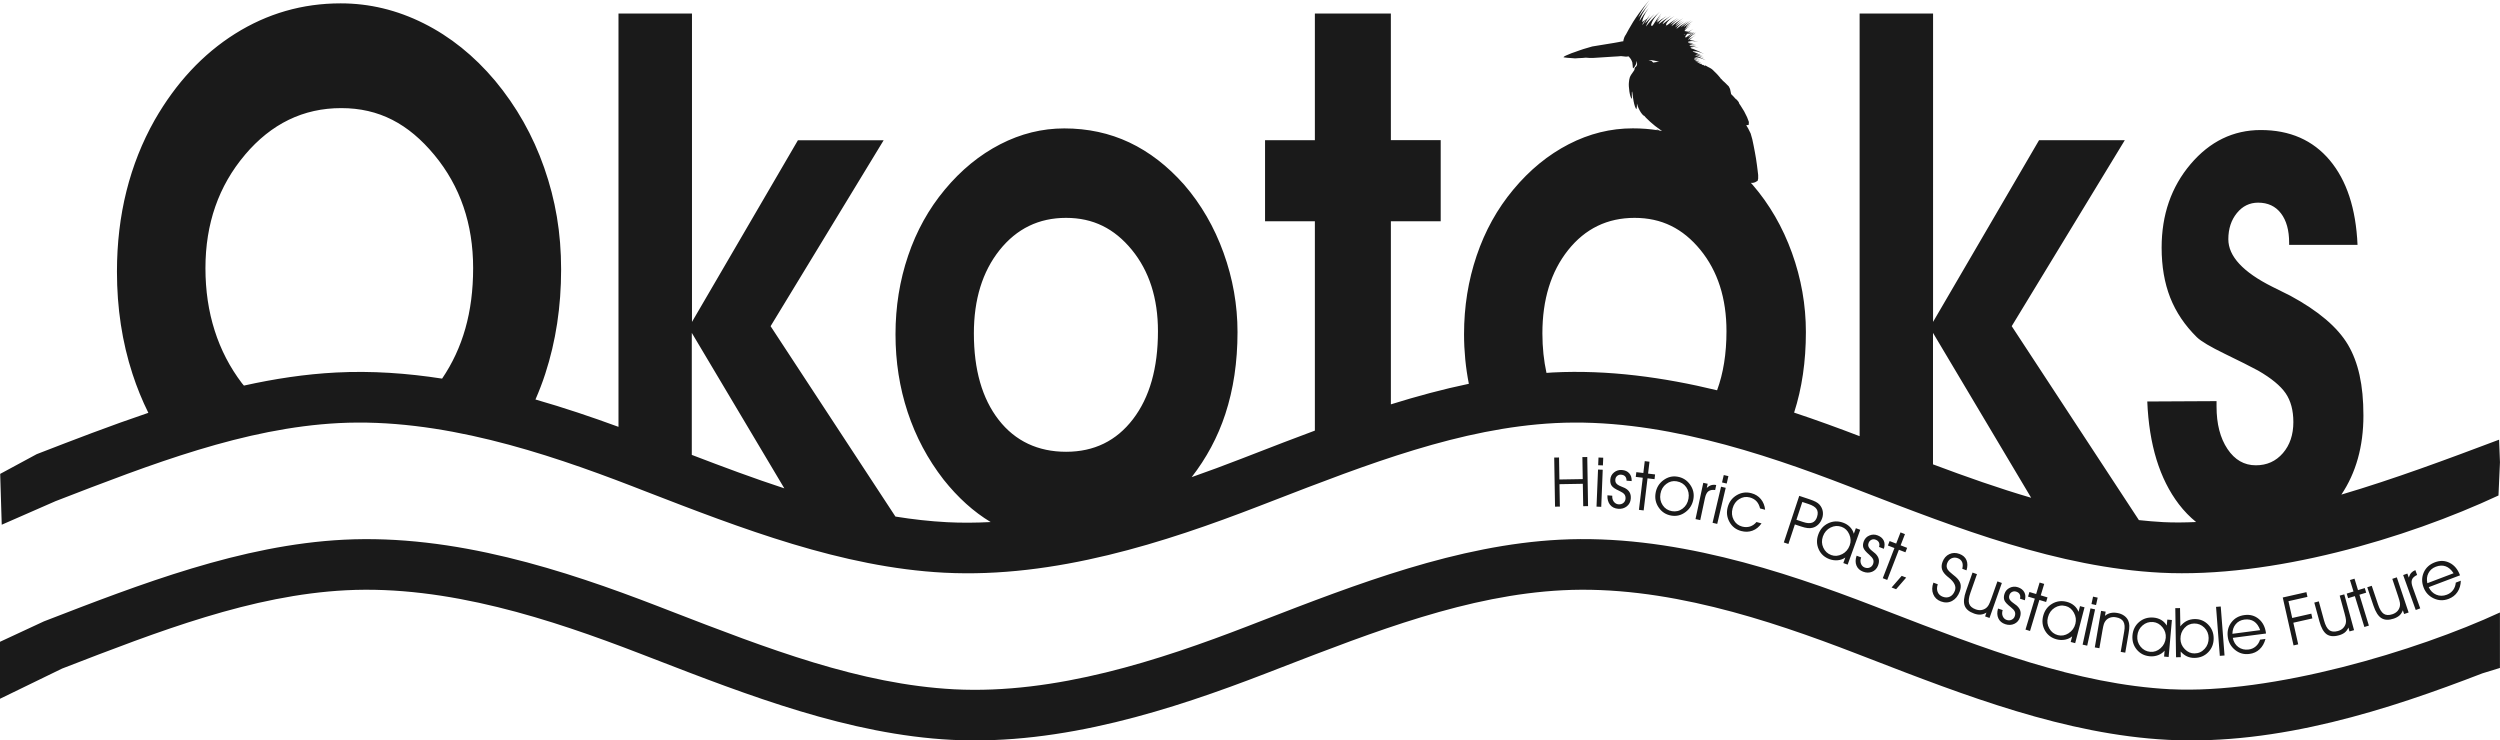 <?xml version="1.0" encoding="UTF-8"?>
<svg xmlns="http://www.w3.org/2000/svg" id="Layer_1" viewBox="0 0 691.93 204.94">
  <defs>
    <style>.cls-1{fill:#1a1a1a;}</style>
  </defs>
  <path class="cls-1" d="M15.18,138.78c27.02-10.46,52.53-20.33,78.58-21.68,28.01-1.43,56.81,8.04,81.28,17.49l3.37,1.31c26.87,10.4,54.65,21.15,82.96,22.61,30.66,1.57,61.21-8.43,87.05-18.41l3.42-1.32c27.02-10.46,52.53-20.33,78.58-21.68,28.01-1.43,56.81,8.04,81.28,17.49l3.37,1.31c26.87,10.4,54.65,21.15,82.96,22.61,30.68,1.57,67.91-9.44,93.48-21.37l.41-9.19-.24-6.26c-14.33,5.4-29.12,10.92-43.65,15.2,4.05-6.04,6.1-13.33,6.1-21.88s-1.43-14.76-4.28-19.6c-2.86-4.83-8.18-9.36-15.97-13.57-1.15-.59-2.8-1.41-4.94-2.46-8.13-4.06-12.2-8.45-12.2-13.17,0-2.88.79-5.29,2.35-7.22,1.56-1.93,3.53-2.9,5.9-2.9,2.7,0,4.8.98,6.31,2.95,1.51,1.96,2.27,4.68,2.27,8.15v.59h18.93c-.44-10.04-3-17.84-7.68-23.42-4.68-5.58-11.05-8.37-19.1-8.37-7.61,0-14.09,3.15-19.43,9.44-5.34,6.3-8.01,14-8.01,23.11,0,5.18.79,9.78,2.37,13.82,1.59,4.03,4.05,7.69,7.38,10.97,1.15,1.12,3.74,2.66,7.78,4.62,4.04,1.96,7.11,3.5,9.18,4.62,3.66,2.11,6.2,4.21,7.62,6.28,1.42,2.08,2.13,4.73,2.13,7.96,0,3.5-.96,6.37-2.9,8.61-1.94,2.24-4.43,3.36-7.48,3.36-3.22,0-5.84-1.5-7.85-4.51-2.02-3.01-3.03-6.93-3.03-11.76v-1.49l-19.17.1c.49,11.96,3.41,21.43,8.74,28.43,1.46,1.91,3.06,3.54,4.77,4.93-3.07.14-6.11.18-9.06.03-2.26-.12-4.51-.32-6.77-.56l-35.2-53.68,31.29-51.46h-23.73l-29.33,50.28V3.74h-20.33v116.98c-5.84-2.23-11.89-4.45-18.13-6.52,2.17-6.74,3.26-14.16,3.26-22.3,0-7.49-1.29-14.8-3.86-21.93-2.57-7.13-6.21-13.42-10.92-18.87-.15-.17-.3-.33-.46-.49h.18s.31.01.31.01h.07s0-.01,0-.01h.01s.16-.04.16-.04h.02s.42-.12.42-.12l.71-.4.15-.61v-1.01l-.15-1.27-.2-1.57-.25-1.72-.31-1.77-.35-1.82-.36-1.72-.46-1.62-.7-1.42-.54-.88.04.02.66-.1.05-.81-.5-1.32-.81-1.62-1.01-1.62-.33-.47-.18-.49-.46-.56-.41-.34-.65-.72-.56-.56-.15-.71-.15-.71-.35-.71-1.17-1.16-.46-.4-.35-.4-.27-.23-.14-.22-.35-.41-.4-.46-.51-.51-.25-.25-.5-.5-.3-.26-.3-.2-.36-.2-.4-.2-.35-.2-.36-.2-.23.07-.02-.02h-.05l-.05.02-.19-.23h-.22l-.31-.04-.02-.02.03-.03h.17l-.26-.18-.22-.04h-.1l-.54-.34-.81-.4h0c.51.11,1.17.32,1.91.67-.8-.43-1.5-.75-2.11-1l-.03-.22c.48.12,1.04.31,1.68.61-.64-.34-1.2-.6-1.71-.83l-.02-.1s0,0,0,0c0-.02.01-.03.01-.05.47.12,1.01.31,1.62.6-.53-.29-1.01-.51-1.46-.71.42-.1,1.53.06,3.02.79-1.26-.7-2.26-1.13-3.08-1.42.55.02,1.48.25,2.63.81-.93-.52-1.71-.88-2.4-1.16.57.08,1.37.32,2.32.78-1.28-.7-2.28-1.13-3.1-1.43.03-.04.08-.07.16-.09.31.04.65.09,1.02.18-.27-.08-.52-.14-.77-.2.53,0,1.52.21,2.76.82-1.54-.86-2.7-1.32-3.61-1.61l-.07-.16c.33.04.68.09,1.08.19-.4-.11-.78-.21-1.13-.29l-.06-.12c.56-.04,1.35.01,2.33.23-.98-.27-1.79-.45-2.49-.56l-.1-.18c.12,0,.26,0,.4.01.11.02.2.04.32.06-.08-.02-.14-.04-.22-.06.44.03.95.1,1.52.23-.57-.16-1.06-.28-1.53-.37.3.04.62.09.97.17-.59-.17-1.11-.29-1.6-.39.53,0,1.21.07,2,.25-.86-.24-1.59-.41-2.24-.52l-.03-.04s0,0,0,0c.38.04.81.1,1.28.21-.46-.13-.87-.23-1.26-.32.02-.06.04-.13.09-.2.32.04.65.09,1.01.17-.34-.1-.66-.17-.97-.25,0,0,0,0,0,0,.55-.1,1.49-.09,2.72.19-.95-.26-1.74-.43-2.43-.55.09-.1.2-.21.34-.33.06.01.12.02.19.04-.06-.02-.12-.03-.18-.05.33-.29.79-.62,1.42-1.02-.62.35-1.14.67-1.6.98-.11-.03-.2-.06-.31-.08.26-.32.7-.71,1.26-1.13.19.03.38.07.58.11-.19-.05-.36-.09-.54-.14.1-.07.2-.15.31-.22.03,0,.05,0,.07.01-.02,0-.04,0-.07-.02.12-.08.2-.16.33-.24-.14.08-.26.15-.39.23-.12-.03-.23-.06-.34-.09.13-.09.22-.18.37-.27-.16.09-.28.17-.43.25-.39-.1-.76-.19-1.1-.26.32-.27.7-.56,1.16-.84-.5.28-.93.55-1.33.8-.44-.09-.86-.16-1.22-.21.09-.05.18-.09.27-.14-.05-.02-.09-.05-.12-.09.38-.37.85-.77,1.52-1.2-.6.34-1.1.65-1.55.95,0-.02,0-.04.01-.06.36-.4.93-.89,1.79-1.48-.59.36-1.07.67-1.52.98.32-.44.94-1.02,2.03-1.77-1.13.69-1.96,1.26-2.62,1.75.28-.45.92-1.09,2.16-1.94-1.34.82-2.27,1.47-2.98,2.03.02-.02.04-.05.05-.07.08-.05.12-.1.21-.15-.06.04-.11.06-.17.1.34-.43.95-1,1.99-1.72-1.52.93-2.52,1.65-3.25,2.24.18-.44.82-1.16,2.27-2.16-1.13.69-1.96,1.26-2.62,1.75.28-.45.92-1.09,2.15-1.94-.86.52-1.53.97-2.1,1.38.25-.45.88-1.12,2.19-2.02-1.52.93-2.52,1.65-3.25,2.24.18-.45.82-1.16,2.27-2.16-1.13.7-1.96,1.26-2.62,1.76.28-.45.92-1.09,2.15-1.94-1.45.89-2.43,1.58-3.15,2.16-.36-.19-.1-1.08,2.19-2.65-1.54.94-2.54,1.66-3.27,2.26.03-.4.6-1.2,2.32-2.37-1.64,1.01-2.72,1.77-3.47,2.37.1-.42.7-1.18,2.31-2.29-1.22.75-2.09,1.35-2.77,1.87.28-.56.66-1.2,1.18-1.91-.51.63-.94,1.2-1.33,1.74.28-.67.72-1.46,1.4-2.4-1.08,1.34-1.84,2.44-2.43,3.4-.14,0-.28.01-.42.02-.02-.64.55-1.97,2.44-3.89-1.85,1.7-2.98,2.99-3.79,4.04-.01,0-.03,0-.04,0,.2-.73.85-1.89,2.37-3.43-1.1,1.01-1.96,1.88-2.64,2.65.16-.39.36-.82.66-1.31.21-.16.43-.32.69-.5-.23.14-.43.27-.63.4.21-.35.45-.71.73-1.09-.36.44-.65.83-.94,1.23-.51.33-.96.63-1.32.9.04-.78.5-2.09,1.82-3.9-1.15,1.43-1.94,2.59-2.55,3.58.14-.86.92-2.56,2.88-5.06-1.4,1.66-2.43,3.02-3.26,4.19.5-1.14,1.5-2.85,3.12-4.92-4.37,5.2-5.46,7.7-6.54,9.61l-.06.06-.23.4-.04.1c-.04.07-.08.14-.12.21l.06-.06-.07.16-.14.45-.09.45v.05s-.34.02-.34.02l-1.01.2-1.11.2-6.12,1-2.43.71-1.21.41-1.11.4-1.01.35-.86.36-.71.3-.46.25-.2.2h.11l-.07.03,1.06.13,1.11.08,1.01.08.87-.06,1.21-.06.9-.08.96.07h1.14l5.61-.36,1.23-.07.79-.07,1.4.15.73-.07.49.62h.04s.02.04.02.04l.26.5.2.51.1.91.05.56.1.15.4-.45.41-.76.1-.6.05-.2.1.16c-.07-.06-.11-.1-.11-.1,0,0,.41,1.12-.29,1.59-.53.35-.01.44-.53,1.13-1.27,1.69-1.18,2.03-1.32,3.13-.14,1.11.22,4.05.78,4.54.16.13-.11-1.89.12-2.01.08-.04.28,3.45,1.04,4.74.33.56.29-1.42.29-1.42.15.53.21.92.78,1.98.38.69.95,1.41,1.24,1.43l.49.55,1.16,1.11,1.37,1.16,1.52,1.11.39.27c-.28-.05-.56-.11-.84-.16l-.28-.15-.4-.2-.15-.05.53.35c-2.25-.35-4.58-.53-6.96-.53-6.13,0-12.04,1.46-17.73,4.39-5.69,2.93-10.81,7.11-15.35,12.57-4.44,5.32-7.82,11.41-10.14,18.28-2.33,6.87-3.49,14.11-3.49,21.73,0,4.73.46,9.3,1.33,13.73-7.24,1.51-14.43,3.46-21.58,5.69v-50.68h13.79v-22.44h-13.79V3.74h-21.03v35.06h-13.79v22.44h13.79v57.94c-5.74,2.13-11.44,4.33-17.1,6.53l-3.41,1.32c-4.4,1.7-8.94,3.4-13.59,5.03,4.08-5.26,7.22-11.07,9.32-17.48,2.24-6.83,3.37-14.39,3.37-22.67,0-7.49-1.29-14.8-3.86-21.93-2.57-7.13-6.21-13.42-10.92-18.87-4.6-5.19-9.65-9.08-15.15-11.68-5.5-2.59-11.51-3.89-18.02-3.89-6.13,0-12.04,1.46-17.73,4.39-5.69,2.93-10.81,7.11-15.35,12.57-4.43,5.32-7.82,11.41-10.14,18.28-2.33,6.86-3.49,14.11-3.49,21.73s1.12,14.74,3.36,21.54c2.24,6.8,5.56,13.03,9.94,18.68,3.97,5,8.32,8.92,13.04,11.76-4.02.21-8.05.25-12.06.04-4.78-.25-9.54-.79-14.3-1.56l-34.55-52.69,31.29-51.46h-23.73l-29.32,50.28V3.74h-20.34v114.4c-7.38-2.71-15.07-5.3-22.98-7.57,1-2.3,1.92-4.66,2.71-7.11,2.93-8.99,4.39-18.61,4.39-28.86s-1.56-19.23-4.68-28.17c-3.12-8.93-7.67-16.97-13.63-24.13-5.8-6.89-12.39-12.17-19.75-15.85-7.36-3.68-15.01-5.52-22.95-5.52-10.57,0-20.31,2.81-29.24,8.42-8.92,5.62-16.34,13.58-22.25,23.89-3.45,6.11-6.05,12.66-7.8,19.65-1.75,6.99-2.63,14.43-2.63,22.31,0,10.05,1.43,19.49,4.31,28.31,1.22,3.74,2.68,7.32,4.38,10.75-10.42,3.52-20.73,7.5-30.9,11.44l-10.11,5.46.43,14.07,14.75-6.46ZM535,92.13l27.17,45.64c-8.98-2.63-18.01-5.81-27.17-9.25v-36.39ZM454.64,6.86s-.03-.05-.04-.07c0-.25.27-.68,1-1.31-.36.5-.68.96-.96,1.39ZM458.78,17.12l-.25.05-.97.15-.45-.45-.86-.27h.07l.82.05.83.15.87.2.38.08-.45.04ZM467.76,10.68c-.16.11-.32.21-.46.32-.03,0-.05,0-.07-.01.05-.1.12-.22.23-.36.1.01.2.04.31.06ZM467.18,10.37c.24-.29.64-.63,1.11-.99.11.01.21.03.33.04-.56.34-1.03.65-1.44.95ZM468.66,9.12c.12.02.24.04.37.07-.12.07-.24.14-.35.21-.1-.03-.2-.05-.3-.08.09-.07.18-.14.28-.2ZM467.37,8.97c.35.01.76.05,1.22.13-.11.06-.22.12-.32.19-.35-.08-.68-.16-1-.21.04-.04.07-.07.11-.1ZM467.06,8.97s-.06.04-.08.06c-.09-.01-.17-.03-.26-.04.1-.01.22-.01.34-.02ZM467.02,9.32c.3-.02.68,0,1.12.04-.6.37-1.09.7-1.51,1.02-.05-.01-.09-.02-.14-.03,0-.02-.02-.03-.03-.05-.1-.12.08-.48.56-.98ZM466.44,9.4c-.13.09-.27.18-.38.27-.04-.1.1-.21.38-.27ZM466.04,9.68h0s0,0,0,0c0,0,0,0,0,0ZM461.12,7.18c-.05.05-.1.08-.15.13h-.07c.07-.05.14-.09.22-.13ZM434,69.23c4.74-5.95,10.88-8.93,18.4-8.93s13.37,2.95,18.2,8.83c4.82,5.89,7.24,13.41,7.24,22.55,0,6.24-.88,11.67-2.6,16.34-14.77-3.58-30.14-5.72-45.54-4.93-.56.03-1.12.08-1.68.12-.72-3.33-1.13-6.95-1.13-10.94,0-9.4,2.38-17.09,7.11-23.04ZM269.54,92.27c0-9.4,2.37-17.09,7.11-23.04,4.75-5.95,10.88-8.93,18.4-8.93s13.37,2.95,18.2,8.83c4.82,5.89,7.24,13.41,7.24,22.55,0,10.2-2.3,18.31-6.91,24.33-4.61,6.02-10.78,9.03-18.52,9.03s-14.07-2.94-18.65-8.83c-4.58-5.89-6.87-13.86-6.87-23.94ZM191.47,92.13l25.61,43.03c-8.45-2.77-16.96-5.94-25.61-9.26v-33.77ZM67.8,42.84c7.29-8.61,16.17-12.92,26.64-12.92s18.62,4.33,25.78,12.97c7.16,8.65,10.73,19.09,10.73,31.32s-2.88,22.15-8.59,30.58c-9.67-1.5-19.49-2.2-29.33-1.69-8.56.44-17.07,1.74-25.52,3.62-.18-.22-.36-.42-.54-.64-3.34-4.4-5.87-9.27-7.56-14.6-1.7-5.32-2.55-11.08-2.55-17.26,0-12.3,3.64-22.75,10.94-31.37ZM600.76,190.77c-26.06-1.35-51.59-11.23-78.62-21.68l-3.37-1.31c-25.85-9.98-56.41-19.98-87.05-18.41-28.3,1.46-56.07,12.21-82.92,22.6l-3.41,1.32c-24.46,9.45-53.25,18.92-81.28,17.49-26.06-1.35-51.59-11.23-78.61-21.68l-3.38-1.31c-25.85-9.98-56.4-19.98-87.05-18.41-28.3,1.46-56.07,12.21-82.92,22.6L0,177.63v15.77l17.19-8.36c27.02-10.46,52.53-20.33,78.58-21.67,28.01-1.44,56.81,8.04,81.28,17.49l3.37,1.3c26.87,10.4,54.65,21.15,82.96,22.61,30.66,1.56,61.21-8.43,87.05-18.41l3.41-1.32c27.02-10.46,52.53-20.33,78.58-21.67,28.01-1.44,56.81,8.04,81.28,17.49,0,0,3.37,1.3,3.37,1.3,26.87,10.4,54.65,21.15,82.95,22.61,30.68,1.56,61.22-8.43,87.05-18.41l4.84-1.49v-15.35c-23.02,10.66-63.13,22.67-91.17,21.24ZM438.19,140.1l1.34-.02-.22-13.59-1.35.02.1,6.09-6.46.11-.1-6.09-1.34.02.23,13.59,1.34-.02-.11-6.2,6.46-.11.11,6.2ZM441.87,140.22l1.31.06.41-10.27-1.3-.05-.42,10.26ZM443.73,126.68l-1.31-.05-.09,2.13,1.31.05.09-2.13ZM448.7,131.38c.48.04.85.2,1.11.49.25.29.38.68.37,1.17l1.42.11c.03-.9-.19-1.62-.67-2.15-.47-.54-1.15-.85-2.03-.92-.82-.06-1.55.16-2.18.67-.63.51-.97,1.17-1.03,1.97-.06.71.07,1.29.39,1.74.31.45,1.01.92,2.12,1.41.68.32,1.14.63,1.39.95.24.32.35.72.31,1.21s-.24.88-.61,1.18c-.36.29-.8.42-1.32.38-.54-.04-.97-.29-1.31-.73-.33-.44-.47-.98-.43-1.62v-.04s-1.34-.11-1.34-.11c-.05,1.06.19,1.93.72,2.61.53.67,1.28,1.04,2.24,1.12.95.08,1.75-.16,2.41-.68.66-.53,1.02-1.23,1.09-2.11.06-.7-.05-1.28-.32-1.76-.26-.48-.71-.87-1.32-1.2-.16-.08-.46-.21-.93-.39-.46-.18-.81-.36-1.05-.53-.26-.19-.44-.39-.54-.61-.1-.22-.14-.48-.12-.78.03-.43.2-.78.51-1.04.31-.26.68-.38,1.11-.35ZM454.92,141.27l1.07-8.88,1.94.23.15-1.31-1.94-.23.39-3.29-1.31-.16-.39,3.28-1.94-.23-.16,1.31,1.94.23-1.06,8.89,1.31.16ZM464.28,131.93c-1.4-.24-2.69.09-3.89.97-1.2.88-1.92,2.07-2.17,3.56-.25,1.47.04,2.82.88,4.03.84,1.22,1.99,1.96,3.46,2.21,1.44.25,2.76-.08,3.95-.98,1.2-.9,1.92-2.1,2.18-3.61.25-1.44-.06-2.77-.92-3.98-.86-1.22-2.02-1.95-3.49-2.2ZM467.33,137.99c-.2,1.18-.74,2.1-1.62,2.77-.88.67-1.86.9-2.95.72-1.11-.19-1.97-.74-2.58-1.66-.61-.92-.82-1.96-.62-3.13.2-1.17.74-2.09,1.62-2.75.88-.67,1.83-.91,2.87-.73,1.15.2,2.04.74,2.66,1.64.62.9.82,1.95.62,3.14ZM471.42,133.62l-2.15,10.05,1.31.28,1.3-6.08c.2-.93.52-1.56.95-1.89.43-.34,1.06-.46,1.88-.36l.29-1.38c-.5-.1-.95-.08-1.37.04-.42.13-.83.37-1.24.75l.25-1.14-1.22-.26ZM478.38,131.78l-1.29-.3-.48,2.05,1.29.3.48-2.06ZM477.63,135.01l-1.29-.3-2.35,9.99,1.29.3,2.35-9.99ZM481.36,138.14c.92-.58,1.9-.74,2.92-.47.77.21,1.4.56,1.86,1.06.47.5.8,1.16,1,1.99l1.4.37c-.12-1.16-.52-2.14-1.18-2.95-.67-.8-1.53-1.35-2.61-1.63-1.43-.39-2.79-.21-4.07.54-1.27.75-2.11,1.86-2.5,3.33-.39,1.44-.22,2.8.49,4.08.71,1.29,1.79,2.12,3.23,2.51,1.12.3,2.16.27,3.15-.1.98-.36,1.81-1.04,2.49-2.01l-1.4-.38c-.49.6-1.08,1.01-1.78,1.24-.69.22-1.42.22-2.19.02-1.05-.28-1.84-.91-2.34-1.87-.51-.96-.61-2.01-.3-3.16.31-1.14.92-2.01,1.85-2.59ZM504.32,143.46c.23-.69.28-1.36.16-2-.12-.65-.41-1.23-.87-1.77-.25-.29-.6-.55-1.04-.79-.45-.24-1.06-.49-1.85-.75l-2.74-.91-4.27,12.9,1.27.42,1.79-5.41,1.69.56c.74.25,1.36.4,1.87.45.51.05.97.02,1.39-.1.6-.16,1.12-.48,1.58-.94.46-.46.79-1.02,1.01-1.67ZM502.92,143.06c-.27.83-.72,1.36-1.35,1.59-.63.23-1.46.18-2.5-.17l-1.87-.62,1.63-4.93,1.76.58c1.11.37,1.84.83,2.2,1.4.37.56.4,1.28.12,2.14ZM511.38,156.28l3.48-9.65-1.21-.44-.56,1.54c-.2-.72-.56-1.34-1.07-1.87-.51-.52-1.13-.92-1.88-1.19-1.44-.52-2.82-.47-4.14.16-1.31.63-2.23,1.66-2.75,3.11-.51,1.42-.47,2.79.12,4.1.59,1.31,1.6,2.22,3.01,2.73.76.27,1.53.37,2.3.29.77-.08,1.46-.33,2.05-.75l-.55,1.53,1.21.44ZM509.83,153.38c-1.01.52-2,.6-2.98.25-1.02-.37-1.75-1.05-2.21-2.05-.46-1-.49-2.04-.11-3.12.41-1.13,1.12-1.95,2.12-2.45,1.01-.5,2.02-.57,3.06-.19.95.34,1.66,1.03,2.11,2.06.46,1.03.5,2.05.12,3.08-.4,1.1-1.1,1.91-2.11,2.43ZM521.4,151.88c.28-.85.27-1.59-.03-2.25-.31-.65-.87-1.13-1.69-1.45-.78-.3-1.54-.29-2.28.03-.75.31-1.26.85-1.55,1.6-.25.67-.3,1.26-.12,1.78.17.52.72,1.17,1.64,1.96.57.5.93.94,1.08,1.32.14.38.13.79-.04,1.25-.18.46-.49.78-.92.96-.43.18-.89.18-1.38,0-.51-.2-.86-.55-1.05-1.08-.2-.52-.18-1.09.05-1.68l.02-.04-1.27-.48c-.35,1.01-.37,1.92-.05,2.71.32.8.93,1.37,1.83,1.71.88.34,1.71.35,2.5.03.78-.32,1.33-.89,1.65-1.72.25-.66.32-1.25.2-1.78-.12-.53-.43-1.04-.93-1.53-.13-.12-.39-.34-.78-.64-.39-.3-.68-.57-.85-.81-.2-.26-.32-.5-.35-.74-.04-.24,0-.5.11-.79.15-.4.42-.68.78-.85.37-.17.76-.18,1.16-.02.45.17.75.43.91.78.17.35.17.76.03,1.23l1.33.51ZM526.04,150.93l1.2-3.1-1.23-.48-1.2,3.1-1.82-.7-.47,1.23,1.81.7-3.23,8.35,1.23.48,3.23-8.35,1.81.7.47-1.23-1.8-.7ZM523.54,162.6l1.25.48,2.79-3.22-1.24-.48-2.79,3.21ZM544.27,157.87c.33-1.09.33-2.03,0-2.83-.34-.8-.99-1.37-1.94-1.73-1-.37-1.94-.35-2.81.06-.88.41-1.5,1.13-1.88,2.14-.3.79-.33,1.51-.11,2.16.22.65.74,1.31,1.55,1.97.06.05.15.12.28.22,1.57,1.26,2.13,2.47,1.7,3.62-.3.79-.75,1.34-1.35,1.64-.61.3-1.28.32-2.02.04-.69-.26-1.15-.7-1.4-1.32-.25-.62-.24-1.33.03-2.13l-1.21-.45c-.42,1.17-.44,2.23-.05,3.19.38.95,1.09,1.62,2.12,2.01,1.12.42,2.15.37,3.1-.13.95-.51,1.66-1.38,2.12-2.62.3-.81.37-1.53.19-2.17-.18-.64-.62-1.27-1.33-1.9-.2-.17-.48-.41-.87-.71-.67-.53-1.09-.95-1.29-1.24-.19-.29-.3-.59-.32-.87-.03-.29.02-.6.14-.93.24-.64.63-1.09,1.18-1.35.55-.26,1.14-.28,1.77-.04.59.22.99.58,1.2,1.09.21.51.21,1.12.03,1.83l1.18.44ZM550.64,171.04l3.42-9.69-1.23-.44-1.69,4.77c-.3.85-.55,1.44-.73,1.76-.19.32-.4.58-.63.78-.41.34-.87.54-1.37.62-.5.08-1.03.02-1.58-.18-.98-.35-1.59-.87-1.82-1.57-.24-.7-.12-1.71.35-3.03l1.81-5.15-1.23-.44-1.78,5.06c-.62,1.75-.75,3.12-.4,4.09.35.97,1.22,1.7,2.62,2.2.65.23,1.25.33,1.79.28.54-.04,1.08-.23,1.62-.55l-.37,1.05,1.23.44ZM560.42,166.14c.24-.86.19-1.6-.15-2.24-.34-.63-.92-1.08-1.75-1.36-.79-.26-1.55-.21-2.27.14-.73.35-1.21.91-1.46,1.68-.22.67-.23,1.26-.03,1.78.2.51.77,1.13,1.73,1.87.59.47.98.89,1.14,1.26.16.37.17.79.02,1.25-.15.46-.44.8-.87,1-.42.21-.88.23-1.37.07-.51-.17-.88-.51-1.1-1.02-.22-.51-.23-1.08-.03-1.69v-.03s-1.28-.42-1.28-.42c-.3,1.03-.27,1.92.09,2.71.36.78,1,1.32,1.92,1.62.9.29,1.73.26,2.5-.1.77-.36,1.29-.96,1.56-1.8.22-.67.25-1.26.1-1.79-.15-.52-.49-1.02-1.01-1.48-.13-.12-.4-.32-.81-.6-.41-.28-.71-.54-.9-.76-.21-.25-.34-.48-.38-.72-.05-.24-.03-.5.07-.79.13-.41.38-.71.74-.89.37-.19.75-.21,1.16-.08.46.15.78.39.95.74.19.34.21.75.09,1.21l1.35.44ZM561.86,174.62l2.58-8.57,1.87.56.38-1.27-1.87-.56.96-3.17-1.27-.38-.96,3.18-1.86-.56-.38,1.27,1.87.56-2.58,8.57,1.27.39ZM574.35,178.02l2.59-9.93-1.25-.33-.41,1.58c-.27-.69-.68-1.28-1.24-1.75-.56-.47-1.22-.81-1.98-1.01-1.48-.39-2.85-.21-4.1.53-1.25.74-2.07,1.86-2.46,3.34-.39,1.46-.22,2.82.49,4.07.71,1.25,1.8,2.06,3.25,2.44.79.2,1.55.23,2.32.08.76-.15,1.41-.46,1.96-.92l-.41,1.56,1.25.33ZM572.53,175.27c-.96.61-1.95.78-2.96.52-1.04-.27-1.84-.89-2.38-1.85-.55-.96-.68-1.99-.38-3.1.3-1.16.93-2.04,1.88-2.64.96-.59,1.97-.75,3.03-.47.98.25,1.74.87,2.28,1.86.54.98.68,2,.41,3.06-.29,1.13-.92,2-1.88,2.61ZM580.57,165.41l-1.27-.28-.44,2.05,1.27.28.45-2.05ZM579.86,168.66l-1.27-.28-2.18,10.04,1.27.28,2.18-10.04ZM586.94,180.42l1.27.22.91-5.29c.17-.95.24-1.67.22-2.17-.02-.5-.11-.96-.28-1.36-.24-.57-.63-1.04-1.17-1.42-.53-.37-1.16-.63-1.9-.75-.68-.12-1.29-.11-1.85.02-.56.13-1.08.39-1.55.78l.2-1.16-1.27-.22-1.74,10.12,1.27.22.85-4.92c.15-.88.29-1.48.41-1.83.12-.34.29-.63.49-.88.33-.4.75-.68,1.23-.84.48-.16,1.02-.19,1.61-.09,1.01.17,1.68.57,2.05,1.19.36.62.45,1.53.23,2.72l-.97,5.66ZM600.22,181.83l.9-10.23-1.27-.11-.15,1.65c-.39-.64-.88-1.16-1.52-1.54-.63-.38-1.34-.6-2.13-.67-1.54-.13-2.86.27-3.97,1.2-1.11.94-1.73,2.17-1.87,3.71-.13,1.5.26,2.82,1.17,3.93.91,1.11,2.12,1.74,3.63,1.87.81.07,1.57-.03,2.3-.31.73-.28,1.33-.69,1.79-1.25l-.14,1.64,1.27.12ZM597.98,179.41c-.84.75-1.79,1.09-2.84,1-1.09-.1-1.98-.57-2.68-1.42-.7-.85-1.01-1.84-.91-2.98.1-1.19.58-2.15,1.43-2.89.85-.74,1.82-1.06,2.93-.96,1.01.09,1.88.57,2.59,1.44.71.88,1.01,1.85.92,2.93-.11,1.16-.58,2.12-1.43,2.87ZM607.39,182.09c1.54-.02,2.82-.56,3.82-1.61,1-1.05,1.49-2.34,1.47-3.88-.02-1.49-.54-2.74-1.55-3.76-1.02-1.02-2.24-1.52-3.69-1.5-.82.01-1.55.19-2.2.51-.66.33-1.25.83-1.79,1.51v-.77s-.08-4.29-.08-4.29l-1.31.02.21,13.59,1.31-.02-.03-1.57c.53.6,1.12,1.06,1.75,1.35.64.29,1.33.43,2.09.42ZM603.49,176.85c-.02-1.18.34-2.18,1.08-3.01.74-.83,1.66-1.26,2.73-1.27s2,.36,2.79,1.13c.78.77,1.18,1.73,1.2,2.86.02,1.2-.35,2.21-1.11,3.03-.76.83-1.7,1.25-2.79,1.26-1,.02-1.9-.37-2.69-1.17-.79-.8-1.19-1.74-1.21-2.84ZM614.38,181.52l1.31-.1-1.05-13.56-1.3.1,1.04,13.55ZM627.16,175.24c-.22-1.69-.88-3-1.99-3.92-1.11-.93-2.42-1.29-3.94-1.09-1.57.2-2.78.88-3.64,2.02-.87,1.14-1.21,2.49-1,4.04.2,1.48.88,2.68,2.03,3.61,1.16.93,2.48,1.29,3.95,1.09,1.12-.14,2.06-.57,2.82-1.29.77-.71,1.31-1.67,1.63-2.86l-1.5.2c-.24.76-.63,1.38-1.19,1.86-.55.48-1.21.77-1.98.87-1.07.14-2.02-.09-2.83-.68-.81-.59-1.32-1.44-1.55-2.55l9.19-1.2v-.09ZM617.87,175.41c.02-1.08.33-1.97.93-2.67.6-.71,1.39-1.13,2.38-1.26,1.06-.14,1.96.04,2.69.53.73.49,1.3,1.29,1.69,2.4l-7.69,1.01ZM639.68,169.85l-5.26,1.19-1.04-4.65,5.26-1.19-.29-1.31-6.55,1.48,2.99,13.26,1.29-.29-1.35-5.99,5.27-1.19-.29-1.31ZM648.46,173.89c-.37.35-.83.6-1.41.76-1,.28-1.8.19-2.39-.25-.59-.45-1.07-1.34-1.44-2.7l-1.44-5.26-1.25.34,1.41,5.17c.49,1.79,1.16,2.98,1.99,3.58.84.6,1.97.71,3.4.31.67-.18,1.21-.44,1.64-.78.42-.34.75-.8,1.01-1.37l.29,1.07,1.27-.35-2.71-9.91-1.27.35,1.34,4.88c.24.87.37,1.49.4,1.86.03.37.01.7-.07,1-.15.51-.4.94-.77,1.29ZM654.4,173.53l1.24-.38-2.62-8.55,1.87-.57-.39-1.27-1.87.57-.97-3.17-1.26.38.98,3.17-1.87.58.38,1.27,1.87-.57,2.63,8.55ZM659.13,171.09c.87.55,2.01.59,3.41.12.66-.23,1.18-.52,1.58-.88.4-.36.7-.84.92-1.43l.35,1.04,1.25-.42-3.27-9.73-1.25.42,1.6,4.79c.29.85.46,1.47.51,1.83.05.37.04.7-.02,1-.12.52-.34.96-.69,1.33-.35.37-.8.65-1.36.84-.98.33-1.79.29-2.4-.11-.62-.41-1.15-1.27-1.59-2.6l-1.74-5.16-1.24.41,1.71,5.08c.59,1.76,1.33,2.91,2.2,3.46ZM669.85,168.37l-2.09-5.83c-.32-.89-.39-1.59-.19-2.11.19-.52.67-.95,1.42-1.3l-.49-1.34c-.48.19-.85.44-1.15.77-.29.33-.5.76-.66,1.3l-.4-1.12-1.16.42,3.48,9.67,1.25-.45ZM680.83,159.14c-.6-1.59-1.55-2.71-2.83-3.36-1.29-.65-2.65-.7-4.09-.15-1.47.56-2.5,1.49-3.08,2.8-.58,1.31-.6,2.7-.05,4.16.53,1.39,1.46,2.4,2.81,3.03,1.35.63,2.71.67,4.11.14,1.05-.4,1.88-1.04,2.45-1.9.59-.87.91-1.92.94-3.14l-1.4.53c-.06.78-.31,1.47-.74,2.06-.44.59-1.02,1.02-1.73,1.29-1.03.39-2,.39-2.92,0-.92-.38-1.62-1.08-2.1-2.09l8.67-3.28-.04-.09ZM671.82,161.42c-.22-1.04-.13-1.97.3-2.79.42-.82,1.1-1.41,2.03-1.77,1-.38,1.91-.42,2.74-.12.82.3,1.56.94,2.19,1.92l-7.27,2.76Z"></path>
</svg>
